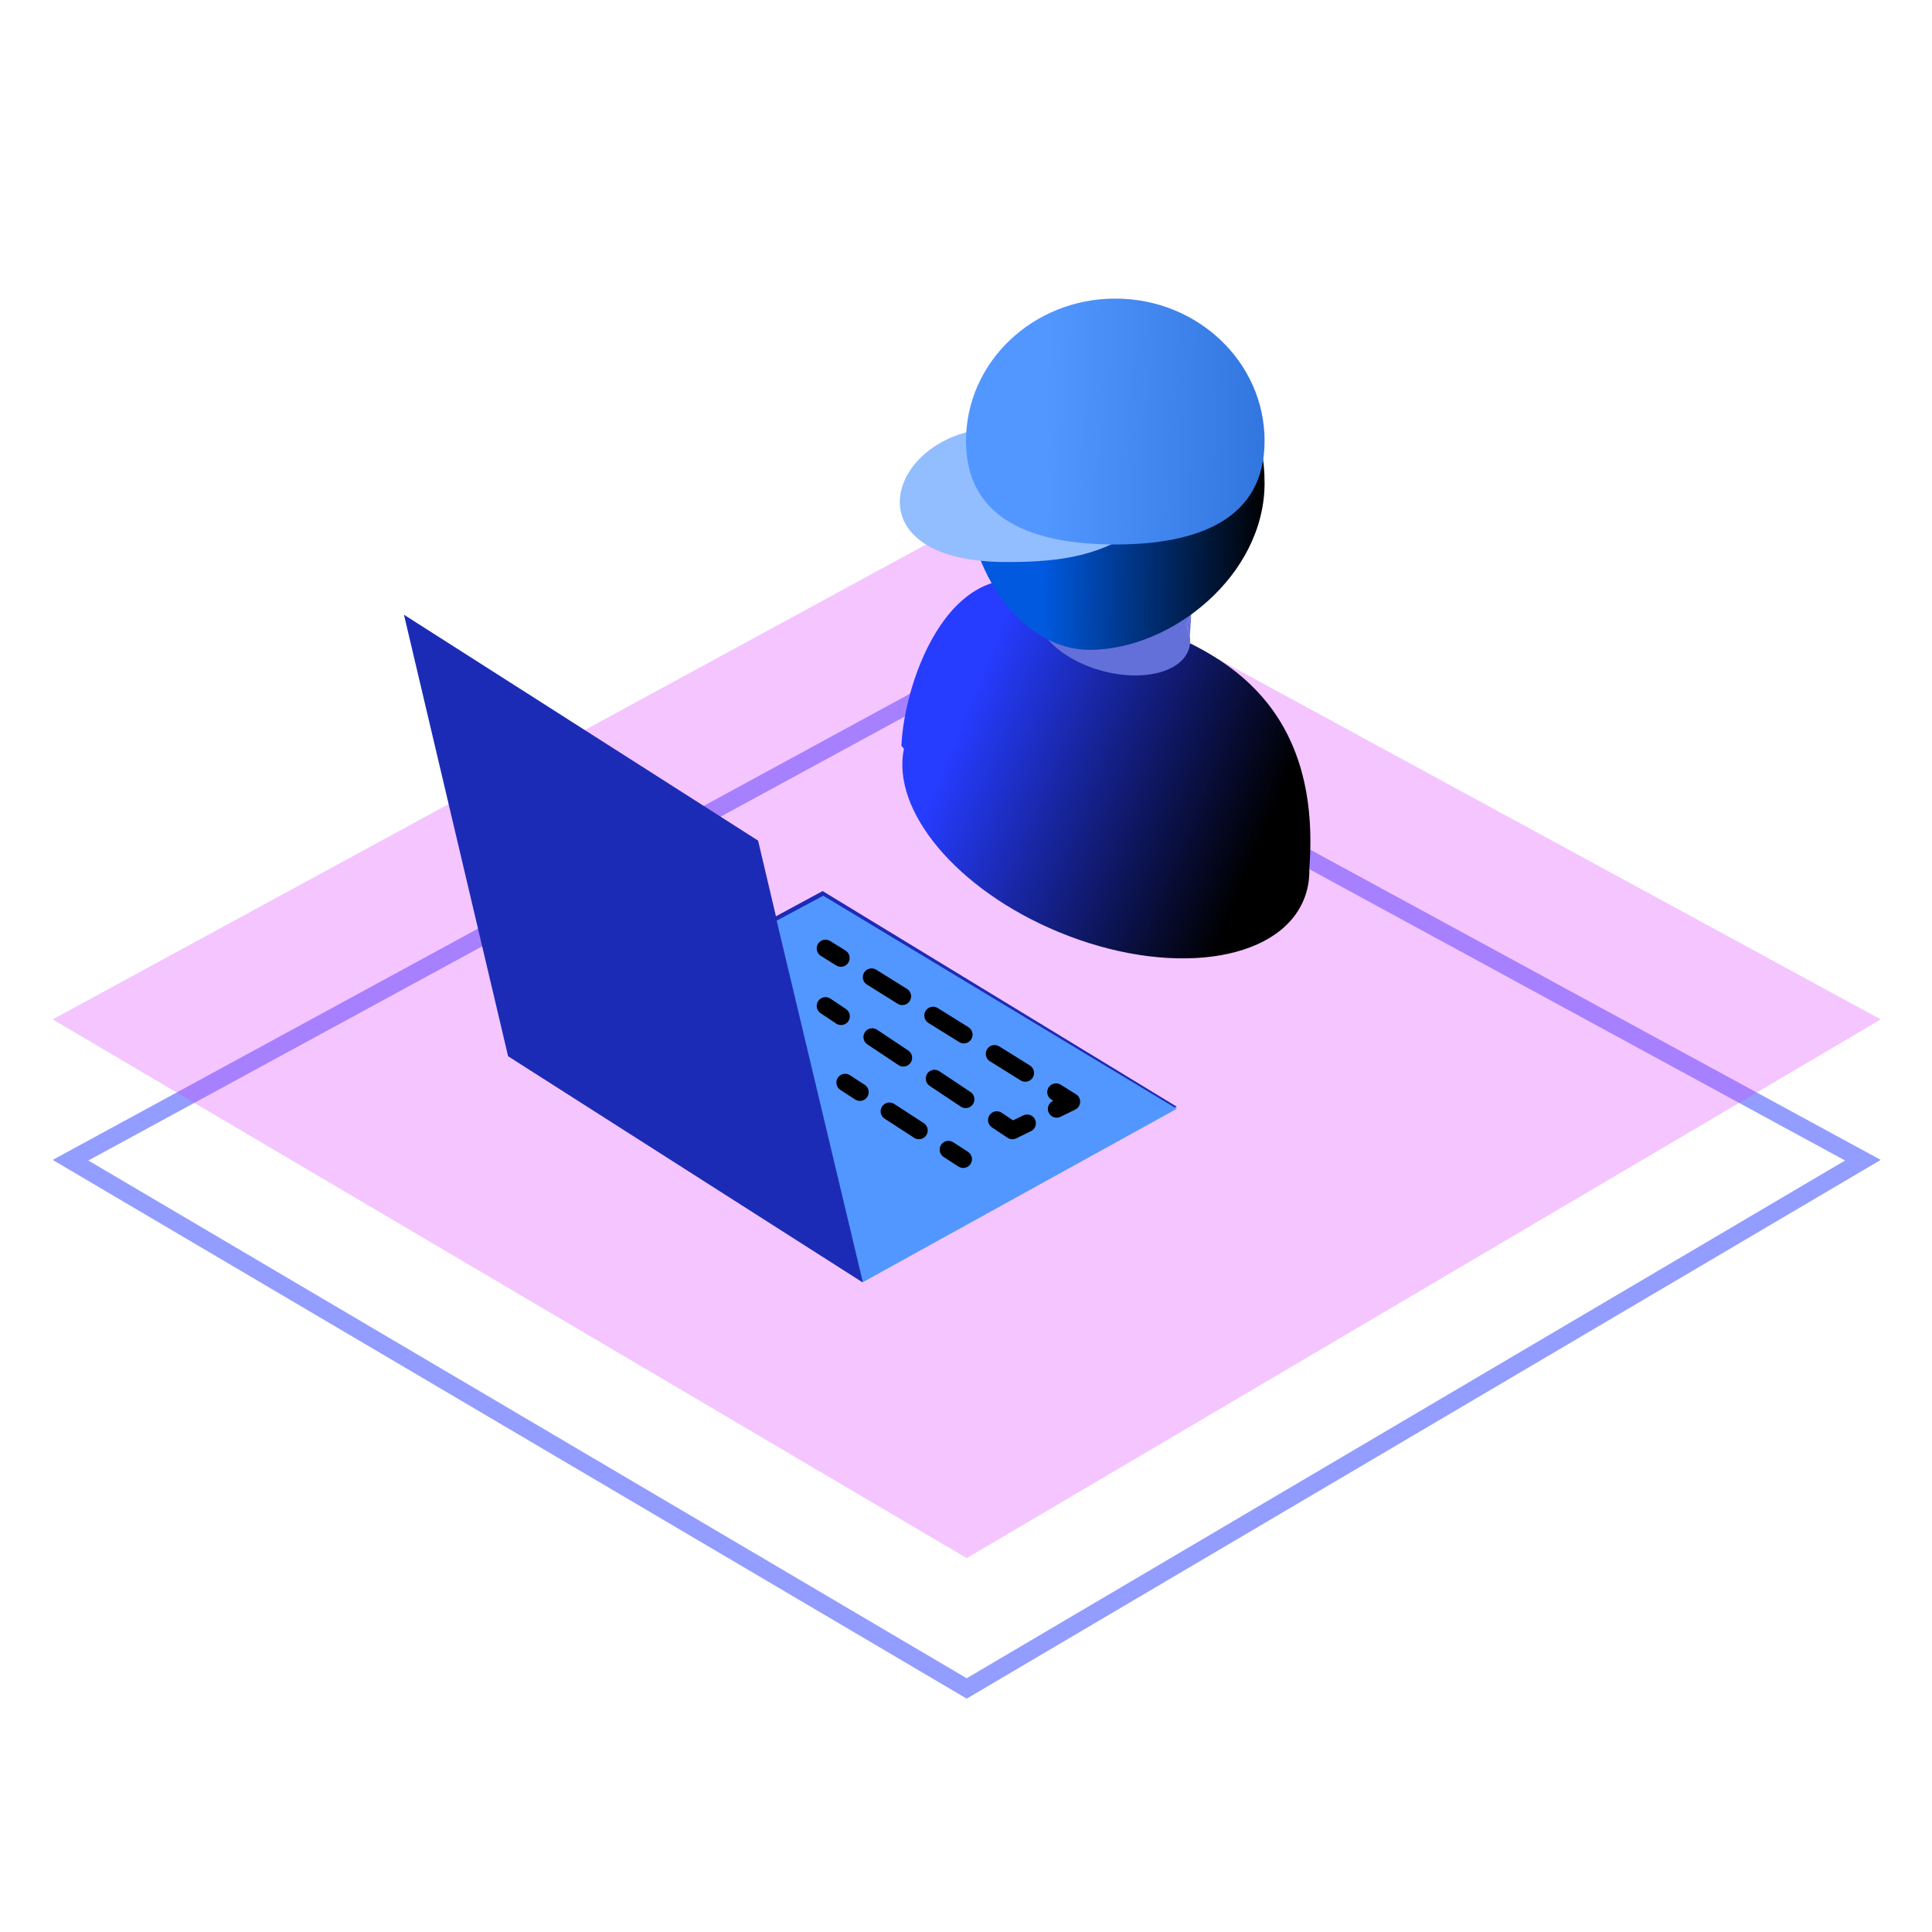 <svg width="110" height="110" viewBox="0 0 110 110" fill="none" xmlns="http://www.w3.org/2000/svg">
<g clip-path="url(#clip0_683_15855)">
<path opacity="0.5" fill-rule="evenodd" clip-rule="evenodd" d="M3 66.04L55.04 96.713L107.08 66.04L55.04 37.741L3 66.04ZM5.029 66.075L55.04 95.553L105.051 66.075L55.04 38.879L5.029 66.075Z" fill="#263CFF"/>
<path opacity="0.3" d="M3 58.04L55.04 29.741L107.08 58.04L55.04 88.713L3 58.04Z" fill="#DB3DFD"/>
<path d="M28.93 60.139L23 35L43.163 47.861L44.179 52.169L46.837 50.733L67 63.01L49.093 73L28.93 60.139Z" fill="#1C2BB6"/>
<path d="M67 63.13L49.126 73L44.221 52.419L46.874 51L67 63.13Z" fill="#5297FF"/>
<path fill-rule="evenodd" clip-rule="evenodd" d="M46.576 53.735C46.722 53.501 47.03 53.429 47.265 53.575L48.14 54.121C48.374 54.267 48.446 54.575 48.299 54.809C48.153 55.044 47.845 55.115 47.611 54.969L46.736 54.424C46.501 54.278 46.43 53.969 46.576 53.735ZM49.201 55.371C49.347 55.137 49.655 55.066 49.89 55.212L51.64 56.303C51.874 56.449 51.946 56.757 51.799 56.991C51.653 57.226 51.345 57.297 51.111 57.151L49.361 56.06C49.126 55.914 49.055 55.606 49.201 55.371ZM46.584 56.995C46.737 56.765 47.048 56.703 47.277 56.856L48.164 57.447C48.394 57.6 48.456 57.911 48.303 58.141C48.15 58.37 47.839 58.432 47.609 58.279L46.723 57.688C46.493 57.535 46.431 57.225 46.584 56.995ZM52.701 57.553C52.847 57.319 53.155 57.247 53.39 57.394L55.14 58.484C55.374 58.63 55.446 58.939 55.299 59.173C55.153 59.407 54.845 59.479 54.611 59.333L52.861 58.242C52.626 58.096 52.555 57.788 52.701 57.553ZM49.244 58.768C49.397 58.538 49.708 58.476 49.937 58.629L51.711 59.811C51.941 59.964 52.003 60.274 51.849 60.504C51.696 60.734 51.386 60.796 51.156 60.643L49.383 59.461C49.153 59.308 49.091 58.998 49.244 58.768ZM56.201 59.735C56.347 59.501 56.655 59.429 56.89 59.575L58.64 60.666C58.874 60.812 58.946 61.121 58.799 61.355C58.653 61.589 58.345 61.661 58.111 61.515L56.361 60.424C56.126 60.278 56.055 59.969 56.201 59.735ZM52.791 61.131C52.944 60.902 53.254 60.84 53.484 60.993L55.257 62.174C55.487 62.328 55.549 62.638 55.396 62.868C55.243 63.098 54.933 63.16 54.703 63.007L52.929 61.825C52.7 61.672 52.638 61.361 52.791 61.131ZM47.701 61.364C47.851 61.132 48.161 61.066 48.392 61.217L49.232 61.762C49.464 61.912 49.53 62.222 49.379 62.454C49.229 62.685 48.919 62.751 48.688 62.601L47.848 62.055C47.616 61.905 47.55 61.595 47.701 61.364ZM59.701 61.917C59.847 61.683 60.155 61.611 60.39 61.757L61.265 62.303C61.419 62.399 61.509 62.571 61.499 62.753C61.49 62.935 61.383 63.097 61.219 63.176L60.379 63.586C60.131 63.706 59.831 63.603 59.711 63.355C59.59 63.107 59.693 62.807 59.941 62.686L59.969 62.673L59.861 62.606C59.626 62.46 59.555 62.151 59.701 61.917ZM50.221 63C50.371 62.768 50.681 62.703 50.912 62.853L52.592 63.944C52.824 64.094 52.89 64.404 52.739 64.635C52.589 64.867 52.279 64.933 52.048 64.783L50.368 63.692C50.136 63.541 50.07 63.232 50.221 63ZM56.337 63.495C56.49 63.265 56.801 63.203 57.031 63.356L57.679 63.788L58.261 63.505C58.509 63.384 58.809 63.487 58.93 63.735C59.05 63.983 58.947 64.283 58.699 64.404L57.859 64.813C57.699 64.891 57.511 64.878 57.363 64.779L56.476 64.188C56.246 64.035 56.184 63.725 56.337 63.495ZM53.581 65.182C53.731 64.95 54.041 64.884 54.272 65.035L55.112 65.58C55.344 65.731 55.41 66.04 55.259 66.272C55.109 66.504 54.799 66.569 54.568 66.419L53.728 65.874C53.496 65.723 53.43 65.413 53.581 65.182Z" fill="black"/>
<path fill-rule="evenodd" clip-rule="evenodd" d="M66.322 35.961L66.356 35.977C69.314 37.291 75.273 39.939 74.547 49.461C74.563 50.077 74.461 50.672 74.228 51.233C72.74 54.823 66.489 55.641 60.266 53.061C54.461 50.654 50.731 46.138 51.467 42.629C51.418 42.573 51.37 42.517 51.322 42.461C51.489 38.628 54.222 31.061 59.822 33.461L66.322 35.961Z" fill="url(#paint0_linear_683_15855)"/>
<path d="M67.708 36.894C67.321 38.273 65.072 38.847 62.683 38.177C60.294 37.507 58.67 35.847 59.057 34.469C59.443 33.09 61.693 32.516 64.082 33.186C65.726 33.647 67.008 34.577 67.521 35.562C67.638 35.786 67.715 36.013 67.747 36.238C67.779 36.46 67.768 36.681 67.708 36.894Z" fill="#6470DA"/>
<path d="M67.822 34.989C67.763 35.199 67.661 35.391 67.521 35.562C66.746 36.513 64.821 36.839 62.797 36.271C60.408 35.601 58.785 33.941 59.171 32.563C59.558 31.185 61.808 30.61 64.197 31.28C66.585 31.95 68.209 33.61 67.822 34.989Z" fill="#6470DA"/>
<path d="M67.521 35.562C67.638 35.786 67.715 36.013 67.747 36.238L67.822 34.989C67.763 35.199 67.661 35.391 67.521 35.562Z" fill="#6470DA"/>
<path d="M72 27.5C72 32.747 66.716 37.001 62.022 37.001C58.326 37.001 55 32.747 55 27.5C55 22.254 58.806 18 63.5 18C68.194 18 72 22.254 72 27.5Z" fill="url(#paint1_linear_683_15855)"/>
<path d="M65 30C62.75 31.556 60.729 32.001 57.318 32.001C48.71 32.001 50.305 25.5 55.5 24.5C54.5 30 62.035 30.667 65 30Z" fill="#92BDFF"/>
<path d="M72 25.106C72 29.582 68.194 31 63.5 31C58.806 31 55 29.582 55 25.106C55 20.629 58.806 17 63.5 17C68.194 17 72 20.629 72 25.106Z" fill="url(#paint2_linear_683_15855)"/>
</g>
<defs>
<linearGradient id="paint0_linear_683_15855" x1="55.83" y1="38.461" x2="72.85" y2="45.482" gradientUnits="userSpaceOnUse">
<stop stop-color="#263CFF"/>
<stop offset="1"/>
</linearGradient>
<linearGradient id="paint1_linear_683_15855" x1="59.435" y1="33.323" x2="71.997" y2="33.514" gradientUnits="userSpaceOnUse">
<stop stop-color="#0059DF"/>
<stop offset="1"/>
</linearGradient>
<linearGradient id="paint2_linear_683_15855" x1="59.435" y1="28.291" x2="71.995" y2="28.55" gradientUnits="userSpaceOnUse">
<stop stop-color="#5297FF"/>
<stop offset="1" stop-color="#3176DE"/>
</linearGradient>
<clipPath id="clip0_683_15855">
<rect width="110" height="110" fill="white"/>
</clipPath>
</defs>
</svg>
